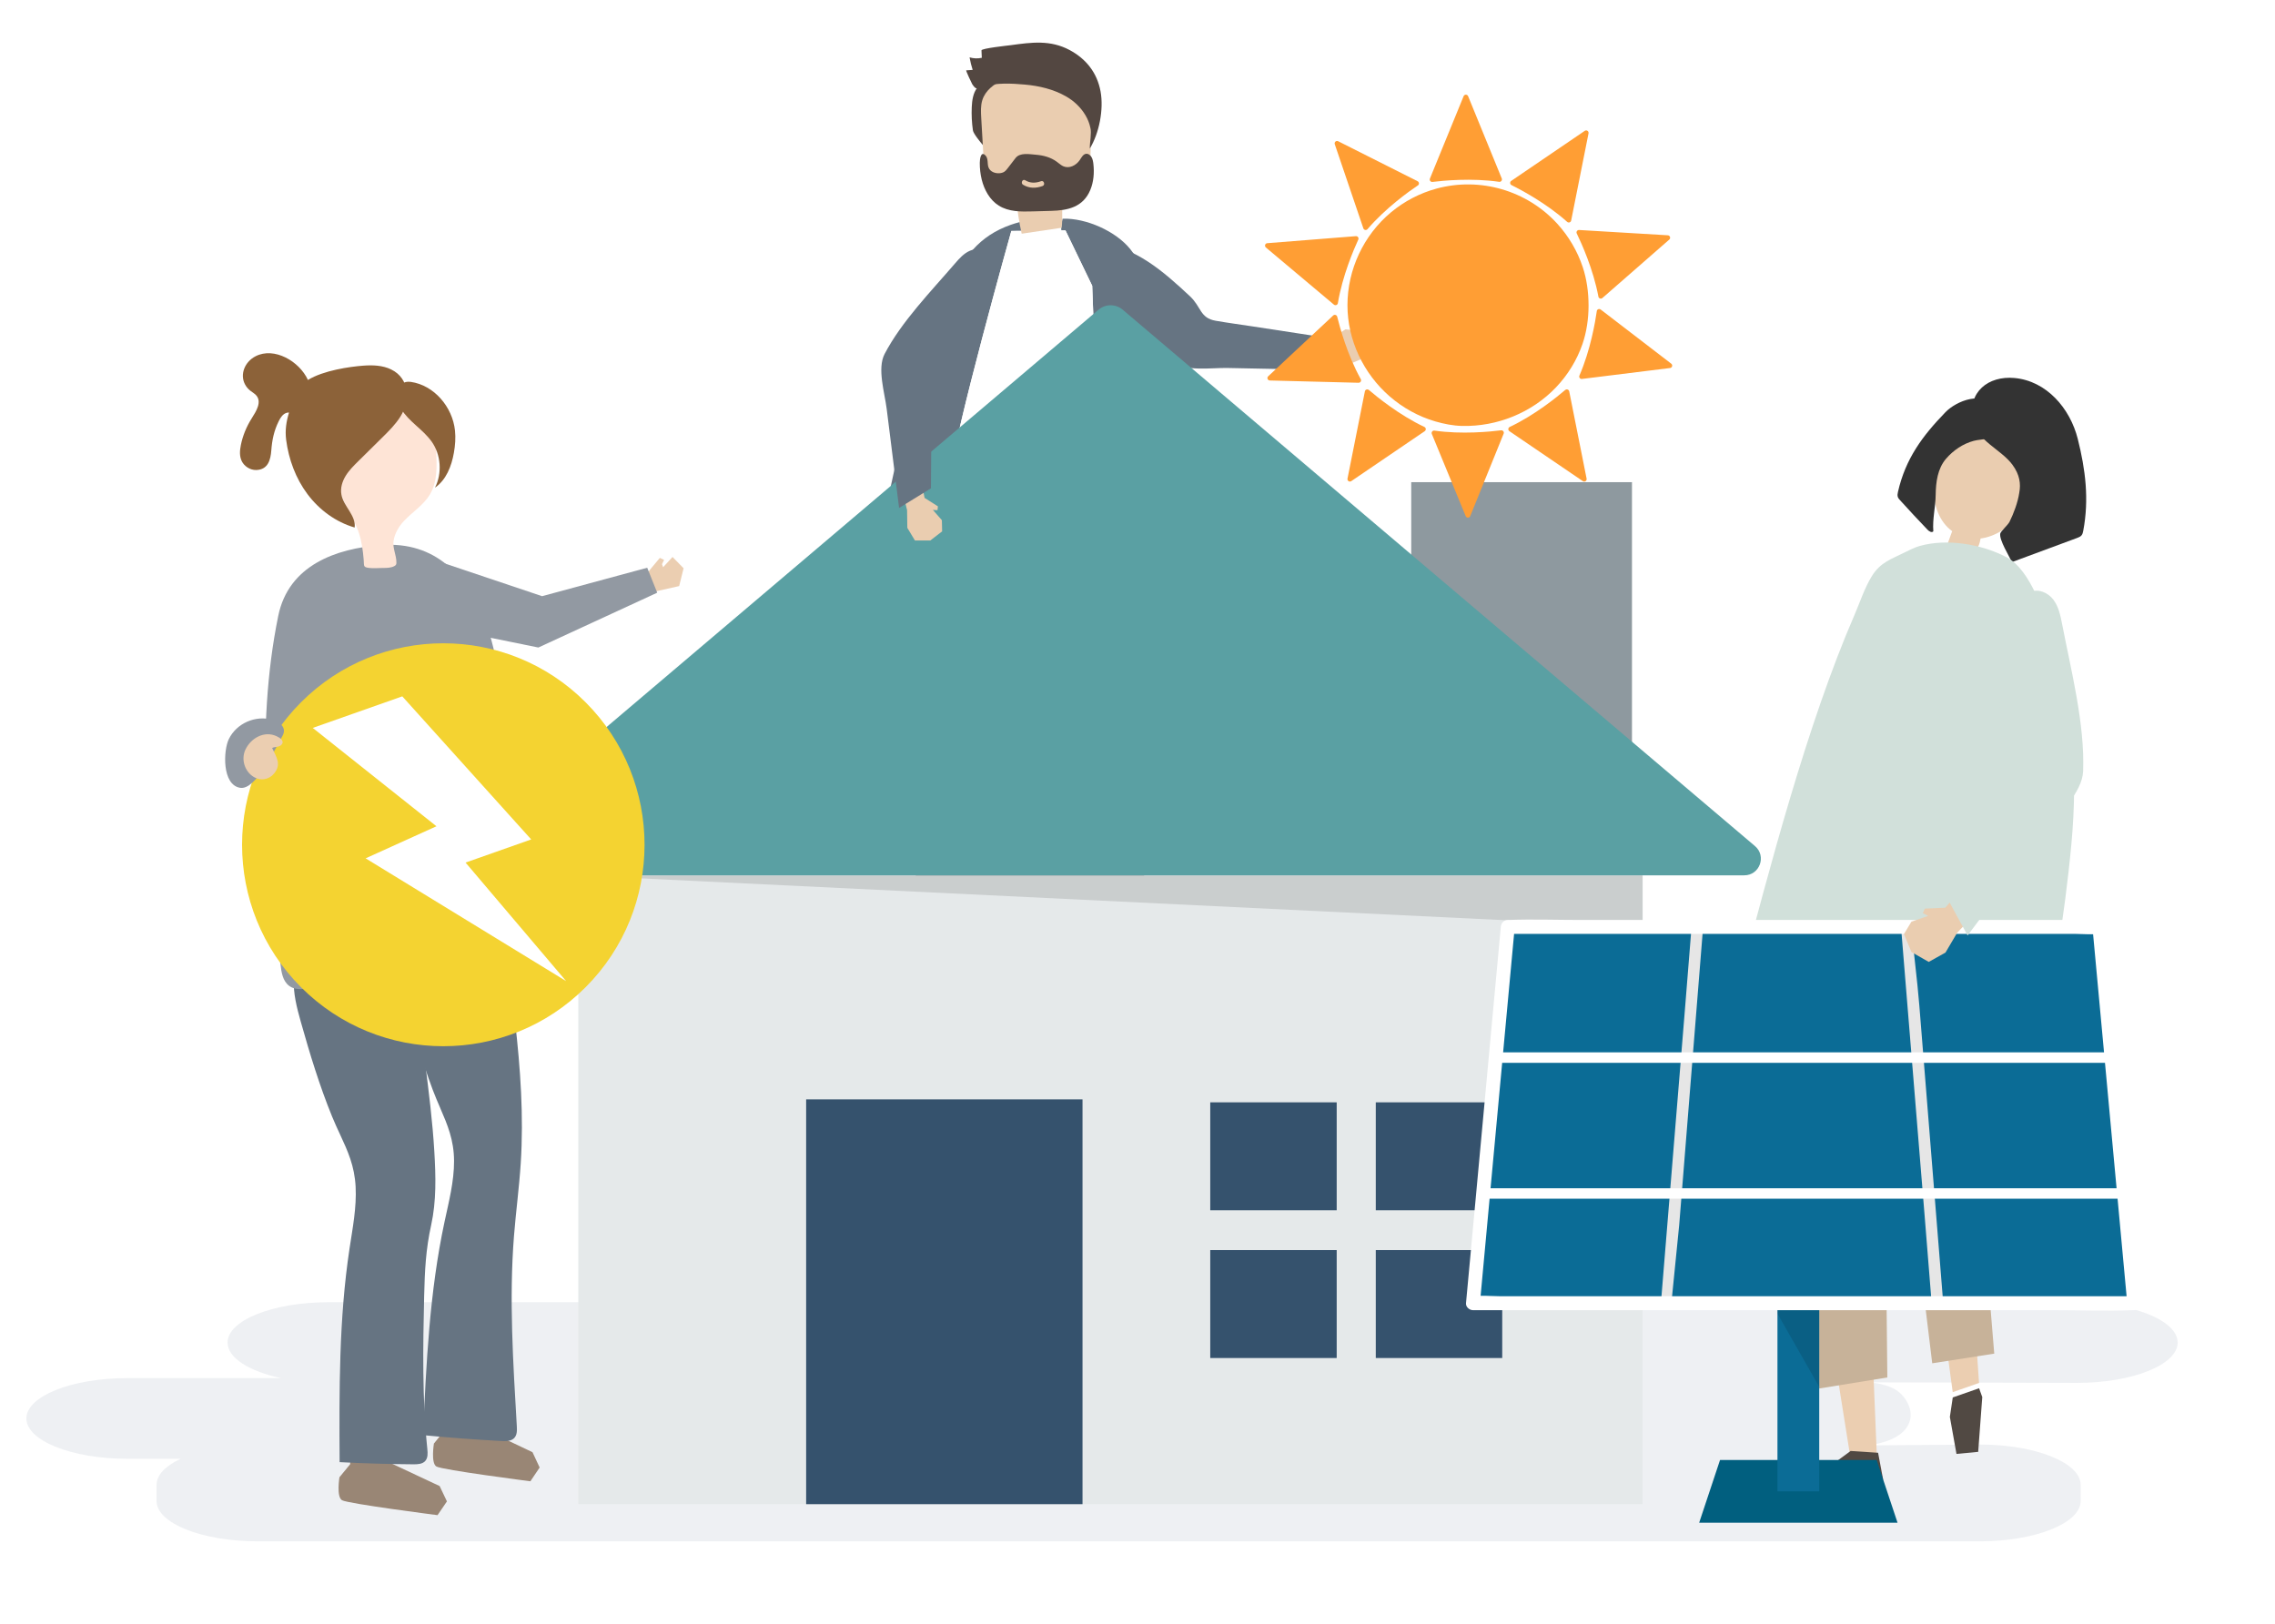 <svg width="458" height="327" viewBox="0 0 458 327" fill="none" xmlns="http://www.w3.org/2000/svg">
<path d="M458 0H0V327H458V0Z" fill="white"/>
<g style="mix-blend-mode:multiply" opacity="0.1">
<path d="M418.156 262.221H66.063C54.927 262.221 45.812 265.875 45.812 270.339C45.812 273.433 50.184 276.131 56.568 277.504H25.561C14.426 277.504 5.311 281.159 5.311 285.622C5.311 290.086 14.422 293.74 25.561 293.74H36.366C33.35 295.158 31.517 296.994 31.517 298.992V302.242C31.517 306.705 40.628 310.36 51.768 310.36H398.623C409.759 310.36 418.874 306.705 418.874 302.242V298.992C418.874 294.529 409.763 290.875 398.623 290.875L375.037 291.054C376.833 291.054 379.752 290.486 381.707 289.346C385.14 287.343 385.291 284.294 383.614 281.772C382.528 280.137 380.785 278.837 376.466 278.35L418.156 278.461C429.291 278.461 438.406 274.807 438.406 270.343C438.406 265.88 429.295 262.225 418.156 262.225V262.221Z" fill="#516784"/>
</g>
<path d="M262.301 69.296L265.926 69.12L268.003 66.7L268.742 66.892L268.563 67.812L270.865 66.312L273.098 66.585L274.571 69.218L274.122 72.279L271.387 73.428L267.86 72.966L262.913 73.424L262.301 69.296Z" fill="#EACDB0"/>
<path d="M264.203 67.567C260.26 66.962 256.316 66.361 252.373 65.756C249.826 65.367 247.267 65.028 244.732 64.587C241.54 64.031 241.87 61.811 239.552 59.645C234.335 54.773 228.534 49.63 221.419 49.079C220.709 49.022 219.962 49.022 219.325 49.344C218.121 49.953 217.709 51.556 218.044 52.864C218.378 54.172 219.285 55.247 220.17 56.269C224.971 61.795 230.171 68.609 236.119 72.921C238.792 74.859 243.821 74.033 247.128 74.098C253.814 74.233 260.5 74.368 267.187 74.499L264.207 67.57L264.203 67.567Z" fill="#667482"/>
<path d="M201.859 239.989V243.423L193.07 247.821L188.674 243.423L193.07 239.021H193.638L193.776 239.989H201.859Z" fill="#41352B"/>
<path d="M223.506 239.021H224.114L228.51 243.423L224.114 247.821L215.325 243.423V239.989H223.403L223.506 239.021Z" fill="#41352B"/>
<path d="M223.383 109.729C222.228 103.867 221.322 98.456 221.24 95.521C220.991 86.696 219.881 57.548 219.881 57.548L214.501 46.397L213.509 46.405C213.582 46.397 213.652 46.389 213.721 46.381C213.488 46.41 213.835 44.227 213.917 44.035C218.595 43.875 224.624 46.516 227.571 50.199C229.755 52.921 231.053 56.252 232.315 59.522C235.874 68.731 237.491 77.266 239.266 86.949C240.397 93.126 241.446 99.273 242.271 105.4C243.185 112.19 243.826 118.959 244.014 125.691C244.034 126.435 244.181 128.515 244.263 131C244.434 136.208 244.324 143.173 242.173 143.43C241.768 143.479 241.381 143.295 241.026 143.124C238.258 141.755 236.074 139.964 233.633 138.403L233.502 111.245L223.383 109.729Z" fill="#667482"/>
<path d="M173.905 137.643C174.456 131.863 175.028 126.083 175.726 120.32C177.118 108.826 179.016 97.356 182.22 86.23C183.445 81.979 184.857 77.785 186.274 73.596C187.996 68.494 189.715 63.389 191.438 58.288C193.577 51.944 197.185 47.476 203.504 45.261C204.635 44.864 205.822 44.558 207.047 44.337C207.076 44.468 207.104 44.603 207.121 44.742C207.194 45.351 207.365 46.025 207.745 46.467L203.598 46.508C203.598 46.508 191.895 88.155 191.466 95.337C191.303 98.067 190.76 104.023 190.156 110.297L183.8 111.25L183.527 135.251C183.171 135.354 182.816 135.456 182.465 135.55C180.449 136.093 178.808 137.589 177.134 138.767C174.661 140.5 173.575 141.186 173.914 137.647L173.905 137.643Z" fill="#667482"/>
<path d="M190.148 110.293C189.188 120.226 188.078 130.951 188.078 130.951C188.078 130.951 193.217 131.074 200.651 131.638C200.1 131.626 199.553 131.609 199.002 131.605C193.83 131.56 188.47 133.796 183.519 135.247L183.792 111.245L190.148 110.293Z" fill="#667482"/>
<path d="M224.841 134.663C228.384 134.851 228.825 134.18 228.825 134.18C228.825 134.18 225.628 121.105 223.383 109.729L233.503 111.245L233.633 138.403C232.776 137.855 231.886 137.332 230.923 136.866C229 135.934 226.943 135.223 224.836 134.659L224.841 134.663Z" fill="#667482"/>
<path d="M183.519 135.247C188.47 133.796 193.83 131.56 199.002 131.605C199.553 131.609 200.1 131.626 200.651 131.638C201.112 131.675 201.581 131.712 202.055 131.748C205.521 132.026 209.411 132.398 213.476 132.893C213.676 132.917 213.876 132.942 214.076 132.966C219.273 134.099 222.649 134.544 224.841 134.659C226.947 135.223 229.004 135.934 230.927 136.866C231.886 137.332 232.776 137.855 233.637 138.403L233.666 144.06L223.755 240.12H215.632V241.097H215.587L206.651 176.666L206.615 176.302L201.72 241.097H201.675V240.12H193.511L183.155 167.968L183.527 135.251L183.519 135.247Z" fill="#545150"/>
<path d="M188.082 130.951C188.082 130.951 193.221 131.074 200.655 131.638C201.116 131.675 201.585 131.712 202.059 131.748C205.524 132.026 209.415 132.398 213.48 132.893C213.68 132.917 213.88 132.942 214.08 132.966C219.277 134.099 222.652 134.54 224.845 134.659C228.388 134.847 228.829 134.176 228.829 134.176C228.829 134.176 225.632 121.1 223.387 109.725C222.232 103.863 221.326 98.452 221.244 95.517C220.995 86.692 219.885 57.544 219.885 57.544L214.505 46.393L213.513 46.401C212.141 46.565 210.77 46.733 209.398 46.896C209.043 46.937 208.676 46.982 208.337 46.867C208.165 46.81 208.019 46.72 207.892 46.61C207.839 46.565 207.794 46.512 207.749 46.459L203.602 46.499C203.602 46.499 191.899 88.147 191.47 95.329C191.307 98.059 190.764 104.015 190.16 110.289C189.2 120.222 188.09 130.947 188.09 130.947L188.082 130.951Z" fill="white"/>
<path d="M200.222 19.849C199.181 21.95 198.748 24.333 198.764 26.687C198.768 27.313 198.764 28.036 198.287 28.433C197.777 28.854 198.287 29.696 197.854 29.189C197.425 28.682 195.96 26.92 195.866 26.258C195.642 24.705 195.564 23.131 195.633 21.562C195.695 20.196 195.895 18.766 196.715 17.683C197.201 17.041 197.87 16.575 198.528 16.121C199.483 15.463 200.467 14.797 201.589 14.523C203.52 14.049 204.753 14.699 203.104 16.178C201.92 17.237 200.936 18.41 200.222 19.853V19.849Z" fill="#534741"/>
<path d="M213.697 45.87C211.027 46.266 208.353 46.663 205.684 47.059C205.157 44.721 204.794 42.334 204.606 39.931C202.247 39.645 199.459 39.019 198.532 36.567C198.242 35.794 198.189 34.94 198.14 34.106C197.94 30.652 197.74 27.198 197.54 23.744C197.471 22.551 197.405 21.32 197.752 20.188C198.361 18.206 200.091 16.951 201.814 16.129C206.202 14.032 211.435 13.832 215.705 16.264C216.844 16.91 217.926 17.764 218.624 18.962C219.697 20.809 219.693 23.16 219.652 25.355C219.615 27.382 219.575 29.414 219.538 31.441C219.493 33.775 219.285 36.469 217.574 37.789C216.664 38.492 215.456 38.672 214.689 39.559C213.333 41.12 214.121 43.736 213.697 45.866V45.87Z" fill="#EACDB0"/>
<path d="M197.634 36.15C198.161 38.279 199.287 40.278 201.067 41.398C203.084 42.665 205.533 42.633 207.851 42.567C209.117 42.53 210.386 42.494 211.652 42.461C214.856 42.371 218.02 41.782 219.493 38.263C220.171 36.64 220.322 34.789 220.118 33.007C220.061 32.516 219.975 32.017 219.726 31.605C219.477 31.192 219.028 30.893 218.587 30.979C218.024 31.09 217.713 31.731 217.375 32.234C216.632 33.329 215.252 33.992 214.085 33.489C213.738 33.338 213.436 33.101 213.133 32.864C213.011 32.765 212.884 32.667 212.758 32.573C211.505 31.649 210.007 31.273 208.525 31.155C207.239 31.053 205.333 30.673 204.443 31.829C203.924 32.504 203.406 33.178 202.888 33.849C202.675 34.127 202.455 34.408 202.169 34.593C201.875 34.785 201.528 34.858 201.19 34.883C200.332 34.944 199.344 34.588 199.01 33.718C198.863 33.338 198.859 32.913 198.826 32.504C198.789 32.095 198.708 31.662 198.442 31.363C197.438 30.231 197.259 32.124 197.25 32.77C197.242 33.906 197.365 35.046 197.634 36.146V36.15ZM206.382 36.289C207.431 36.931 208.492 36.882 209.602 36.481C210.17 36.272 210.468 37.245 209.896 37.454C208.562 37.94 207.215 37.965 205.953 37.196C205.427 36.877 205.851 35.966 206.382 36.289Z" fill="#534741"/>
<path d="M195.817 14.077C195.552 13.252 195.344 12.406 195.193 11.551C195.989 11.788 196.846 11.821 197.658 11.637C197.634 11.139 197.613 10.644 197.589 10.145C197.573 9.732 203.047 9.156 203.492 9.095C207.651 8.527 211.451 7.995 215.342 10.08C218.664 11.862 220.881 14.662 221.567 18.427C222.224 22.023 221.297 26.81 219.395 29.925C219.358 28.96 219.787 26.659 219.517 25.755C219.334 24.844 218.979 23.977 218.505 23.18C217.566 21.594 216.166 20.29 214.582 19.391C212.056 17.956 209.17 17.282 206.304 17.029C203.683 16.796 200.491 16.62 197.952 17.458C196.732 17.858 196.544 18.185 195.732 16.955C195.589 16.738 194.409 14.175 194.511 14.167C194.944 14.139 195.377 14.11 195.813 14.077H195.817Z" fill="#534741"/>
<path d="M129.819 115.962L130.987 119.306L136.73 118.014L137.62 114.425L135.395 112.153L133.497 114.217L133.277 113.592L133.693 112.741L132.84 112.337L129.819 115.962Z" fill="#EBCEB1"/>
<path d="M85.991 112.271L109.136 120.046L130.297 114.319L132.309 119.347L108.381 130.387L74.892 123.561L85.991 112.271Z" fill="#9299A2"/>
<path d="M70.786 291.643L70.48 294.86L68.337 297.46C68.337 297.46 67.692 301.384 68.847 302.083C70.002 302.782 88.085 305.095 88.085 305.095L89.975 302.324L88.506 299.234L78.974 294.766L75.721 291.083L70.786 291.647V291.643Z" fill="#998675"/>
<path d="M89.775 284.854L89.469 288.071L87.355 290.674C87.355 290.674 86.714 294.598 87.849 295.293C88.983 295.988 106.777 298.273 106.777 298.273L108.642 295.502L107.201 292.416L97.829 287.964L94.633 284.286L89.775 284.858V284.854Z" fill="#998675"/>
<path d="M68.48 228.483C70.007 231.774 71.378 234.753 71.594 238.976C71.807 243.129 70.994 247.253 70.374 251.361C68.219 265.581 68.292 280.035 68.37 294.419C73.321 294.676 78.281 294.823 83.24 294.856C84.085 294.86 85.036 294.819 85.6 294.194C86.167 293.568 86.118 292.612 86.028 291.77C84.979 281.543 85.151 271.206 85.392 260.938C85.51 255.882 85.722 251.561 86.8 246.689C87.869 241.849 87.731 236.826 87.441 231.908C86.734 219.871 84.4 208.037 83.836 196.004C83.734 193.821 83.546 191.475 82.154 189.795C80.477 187.776 77.575 187.342 74.95 187.318C67.737 187.257 59.589 188.328 59.153 197.079C59.005 199.997 59.748 202.879 60.54 205.691C62.353 212.133 64.329 218.645 66.863 224.845C67.39 226.137 67.941 227.322 68.476 228.471L68.48 228.483Z" fill="#667482"/>
<path d="M88.633 223.133C90.086 226.493 91.392 229.542 91.409 233.768C91.425 237.925 90.351 242.005 89.482 246.076C86.469 260.174 85.808 274.611 85.159 288.982C90.404 289.489 95.662 289.881 100.928 290.164C101.822 290.213 102.834 290.217 103.467 289.62C104.103 289.023 104.095 288.067 104.046 287.22C103.307 274.443 102.467 261.625 103.475 248.867C103.863 243.987 104.52 239.123 104.834 234.238C105.451 224.723 104.773 215.182 103.695 205.716C103.034 199.883 104.152 187.42 98.299 183.844C95.65 182.225 92.282 181.959 89.163 182.409C87.571 182.638 85.984 183.051 84.632 183.876C82.028 185.462 80.636 188.405 80.334 191.311C80.028 194.218 80.673 197.136 81.371 199.985C82.967 206.513 84.734 213.11 87.11 219.429C87.604 220.745 88.131 221.955 88.637 223.133H88.633Z" fill="#667482"/>
<path d="M63.765 113.302C59.948 115.521 57.054 118.934 56.013 124.031C51.319 147.04 53.887 170.841 56.471 194.181C56.646 195.775 56.924 197.553 58.209 198.51C59.663 199.593 61.7 199.127 63.443 198.628C77.146 194.72 91.176 191.961 105.34 190.388C104.634 173.232 103.124 156.114 100.817 139.102C100.193 134.503 99.499 129.868 97.825 125.539C94.086 115.881 87.649 108.961 76.758 109.758C72.137 110.097 67.512 111.123 63.773 113.302H63.765Z" fill="#9299A2"/>
<path d="M87.8 90.902C87.959 93.841 88.073 96.972 86.587 99.506C85.318 101.668 83.085 103.046 81.362 104.865C80.313 105.973 79.436 107.415 79.228 108.952C79.023 110.469 79.823 111.769 79.803 113.285C79.803 113.428 79.795 113.575 79.725 113.698C79.652 113.833 79.521 113.923 79.387 113.992C78.697 114.36 77.885 114.364 77.105 114.364C76.186 114.364 75.178 114.475 74.268 114.356C73.076 114.201 73.321 113.96 73.219 112.741C73.068 110.927 72.839 109.099 72.268 107.362C71.092 103.773 68.549 100.696 67.855 96.943C67.088 92.79 68.325 88.736 69.671 84.803C70.276 83.046 70.937 81.251 72.157 79.849C74.839 76.767 81.073 75.831 84.016 79.028C87.518 82.829 87.534 85.919 87.804 90.906L87.8 90.902Z" fill="#FEE4D6"/>
<path d="M86.873 88.879C88.775 91.54 89.057 95.275 87.571 98.194C89.824 96.649 90.902 93.869 91.375 91.176C91.637 89.696 91.755 88.18 91.596 86.684C91.102 81.959 87.404 77.569 82.705 76.898C79.599 76.457 79.578 80.426 80.77 82.367C82.342 84.922 85.134 86.455 86.865 88.874L86.873 88.879Z" fill="#8C6239"/>
<path d="M78.766 74.401C77.031 73.55 75.019 73.485 73.092 73.632C70.455 73.837 65.141 74.568 61.993 76.51C60.258 72.713 55.185 69.806 51.45 71.736C49.262 72.864 48.294 75.357 49.286 77.323C49.531 77.814 49.886 78.272 50.352 78.644C50.739 78.954 51.205 79.208 51.535 79.559C52.788 80.9 51.601 82.772 50.658 84.268C49.592 85.956 48.853 87.783 48.482 89.659C48.274 90.718 48.184 91.838 48.662 92.839C49.139 93.841 50.311 94.687 51.617 94.642C53.984 94.56 54.478 92.545 54.617 90.714C54.776 88.601 55.148 86.753 56.123 84.791C56.479 84.072 56.964 83.316 57.74 83.119C57.887 83.083 58.038 83.066 58.185 83.07C57.65 84.832 57.352 86.618 57.609 88.584C58.12 92.504 59.532 96.334 61.9 99.498C64.267 102.662 67.606 105.131 71.402 106.222C71.692 103.814 69.169 101.967 68.729 99.584C68.492 98.292 68.896 96.951 69.582 95.832C70.263 94.712 71.206 93.779 72.141 92.856C73.749 91.266 75.358 89.676 76.966 88.09C78.276 86.794 79.603 85.482 80.587 83.921C82.591 80.749 82.538 76.252 78.77 74.405L78.766 74.401Z" fill="#8C6239"/>
<path d="M328.548 97.091H284.107V170.449H328.548V97.091Z" fill="#8E999F"/>
<path d="M330.694 176.261H116.422V302.863H330.694V176.261Z" fill="#E5E9EA"/>
<path d="M217.93 221.375H162.292V302.884H217.93V221.375Z" fill="#35526D"/>
<g style="mix-blend-mode:multiply" opacity="0.12">
<path d="M330.69 176.261V186.635L116.422 176.261H330.69Z" fill="black"/>
</g>
<path d="M351.153 176.261H95.927C92.849 176.261 91.445 172.423 93.792 170.428L221.15 62.363C222.554 61.169 224.616 61.169 226.02 62.363L353.309 170.367C355.68 172.378 354.26 176.257 351.153 176.257V176.261Z" fill="#5AA0A3"/>
<path d="M269.101 221.968H243.646V243.705H269.101V221.968Z" fill="#35526D"/>
<path d="M302.427 221.968H276.971V243.705H302.427V221.968Z" fill="#35526D"/>
<path d="M269.101 251.717H243.646V273.454H269.101V251.717Z" fill="#35526D"/>
<path d="M302.427 251.717H276.971V273.454H302.427V251.717Z" fill="#35526D"/>
<path d="M117.894 198.788C133.716 182.945 133.716 157.258 117.894 141.415C102.072 125.572 76.42 125.572 60.599 141.415C44.777 157.258 44.777 182.945 60.599 198.788C76.42 214.631 102.072 214.631 117.894 198.788Z" fill="#F4D331"/>
<path d="M62.96 146.574L80.987 140.218L106.94 169.03L93.726 173.69L113.973 197.557L73.606 172.836L87.865 166.378L62.96 146.574Z" fill="white"/>
<path d="M403.105 188.254L395.835 240.635L398.415 278.477L393.12 280.325L388.377 245.36L378.262 181.465L403.105 188.254Z" fill="#EBCEB1"/>
<path d="M393.128 281.392L392.544 285.312L393.875 292.763L398.247 292.35L399.067 281.314L398.427 279.544L393.128 281.392Z" fill="#514943"/>
<path d="M360.256 186.696L362.595 231.123L372.482 293.233L377.842 293.159L375.458 235.575L382.409 182.486L360.256 186.696Z" fill="#EBCEB1"/>
<path d="M372.572 292.17L365.722 297.198L366.575 300.958L379.115 297.962L378.095 292.534L372.572 292.17Z" fill="#514943"/>
<path d="M359.077 193.355L359.297 244.923L365.6 279.695L379.956 277.37L379.54 237.181L382.52 193.04L381.042 186.353L360.277 188.716L359.077 193.355Z" fill="#C7B299"/>
<path d="M384.548 237.942L388.993 274.516L401.48 272.571L398.619 237.753L403.248 193.232L400.529 181.174L379.552 184.71L384.548 237.942Z" fill="#C7B299"/>
<path d="M409.449 95.059C408.494 85.981 396.966 80.413 392.043 89.663C390.565 92.443 389.386 95.476 389.32 98.631C389.255 101.787 390.455 105.085 392.966 106.925C392.982 106.937 392.994 106.945 393.011 106.953C392.733 107.718 392.459 108.482 392.182 109.242C392.121 109.406 392.063 109.59 392.125 109.749C392.198 109.933 392.398 110.023 392.582 110.089C393.472 110.428 394.366 110.767 395.256 111.102C395.696 111.27 396.158 111.442 396.631 111.393C397.66 111.286 398.313 110.195 398.57 109.177C398.631 108.932 398.684 108.682 398.733 108.433C404.591 107.701 410.073 100.986 409.449 95.055V95.059Z" fill="#EACDB0"/>
<path d="M391.769 92.377C390.059 94.38 389.724 97.103 389.688 99.653C389.655 102.147 389.018 104.489 389.214 106.99C388.896 107.33 388.357 106.99 388.039 106.655C386.169 104.705 384.328 102.727 382.516 100.724C382.332 100.524 382.144 100.311 382.062 100.054C381.956 99.723 382.026 99.363 382.103 99.024C383.634 92.32 387.038 87.775 391.651 83.005C393.892 80.691 399.252 78.574 401.57 82.106C402.097 82.911 402.179 83.929 402.199 84.897C402.211 85.474 402.203 86.07 401.991 86.606C401.142 88.748 399.084 88.306 397.35 88.768C395.211 89.336 393.21 90.689 391.769 92.382V92.377Z" fill="#333333"/>
<path d="M406.518 99.216C406.22 101.17 405.424 103.32 404.554 105.077C404.252 105.686 402.803 106.986 402.697 107.411C402.395 108.65 404.518 111.993 405.024 113.191C409.396 111.572 413.772 109.95 418.143 108.331C418.478 108.208 418.829 108.069 419.058 107.791C419.262 107.538 419.335 107.199 419.397 106.876C420.601 100.524 419.841 94.532 418.294 88.38C416.751 82.232 412.02 76.702 405.538 76.113C400.301 75.639 396.088 78.913 397.162 84.558C397.974 88.817 402.86 90.444 405.171 93.624C406.62 95.619 406.849 97.417 406.518 99.216Z" fill="#333333"/>
<path d="M403.762 112.104C403.86 112.157 403.962 112.206 404.06 112.259C408.767 114.777 411.616 123.618 413.237 128.809C417.412 142.2 418.298 155.689 417.033 169.693C416.351 177.234 415.331 184.743 414.159 192.223C413.837 194.291 409.677 212.619 410.575 213.192C401.358 207.318 391.949 201.677 381.862 197.676C371.776 193.674 360.877 197.214 350.072 198.166C356.178 175.01 363.828 145.76 373.323 123.868C374.458 121.247 375.352 118.415 376.854 115.991C378.585 113.199 380.74 112.598 383.548 111.188C384.507 110.706 385.475 110.219 386.504 109.929C391.912 108.409 398.794 109.541 403.766 112.104H403.762Z" fill="#D1E0DA"/>
<path d="M382.009 306.616H342.075L346.276 293.985H377.805L382.009 306.616Z" fill="#015F7F"/>
<path d="M366.245 258.207H357.836V300.3H366.245V258.207Z" fill="#0B6C96"/>
<path opacity="0.12" d="M357.836 264.523L366.245 279.254V260.312L357.836 262.417V264.523Z" fill="black"/>
<path d="M429.65 262.417H296.532L303.541 186.647H422.645L429.65 262.417Z" fill="#0B6C96"/>
<path d="M391.124 261.351C389.549 241.71 387.973 222.07 386.393 202.433C385.944 196.858 385.263 192.223 384.814 186.647C384.695 185.168 382.593 185.147 382.711 186.647C384.287 206.3 385.871 224.923 387.446 244.576L388.785 261.253C388.904 262.732 391.239 262.851 391.12 261.351H391.124Z" fill="#E6E6E6"/>
<path d="M334.372 262.417C335.948 242.777 337.528 224.175 339.107 204.534C339.556 198.959 340.001 193.388 340.45 187.812C340.569 186.333 342.904 186.214 342.785 187.714C341.21 207.367 339.63 227.024 338.054 246.676L336.479 262.417C336.36 263.897 334.258 263.918 334.376 262.417H334.372Z" fill="#E6E6E6"/>
<path d="M431.051 262.417C430.259 253.866 429.471 245.319 428.679 236.768C427.422 223.161 426.16 209.554 424.903 195.942C424.617 192.844 424.332 189.746 424.042 186.647C423.972 185.891 423.458 185.245 422.642 185.245H318.249C313.428 185.245 308.566 185.066 303.745 185.245C303.676 185.245 303.607 185.245 303.541 185.245C302.733 185.245 302.21 185.891 302.141 186.647C301.349 195.199 300.561 203.745 299.769 212.297C298.512 225.904 297.251 239.511 295.994 253.122C295.708 256.221 295.422 259.319 295.132 262.417C295.063 263.174 295.83 263.819 296.532 263.819H413.331C418.682 263.819 424.074 264.016 429.422 263.819C429.495 263.819 429.573 263.819 429.646 263.819C429.891 263.819 430.104 263.766 430.283 263.676C430.757 263.509 431.112 263.088 431.046 262.417H431.051ZM315.408 188.049H417.792C418.952 188.049 420.188 188.16 421.38 188.123C422.115 196.049 422.846 203.974 423.581 211.9H302.606C303.1 206.578 303.59 201.26 304.084 195.938C304.329 193.306 304.57 190.678 304.815 188.045H315.412L315.408 188.049ZM302.411 214.009H423.772C424.552 222.429 425.328 230.846 426.107 239.266H300.076C300.153 238.432 300.231 237.602 300.308 236.768C301.01 229.182 301.712 221.596 302.415 214.009H302.411ZM416.4 261.011H301.966C300.708 261.011 299.369 260.897 298.075 260.921C298.68 254.402 299.28 247.886 299.884 241.367H426.307C426.671 245.283 427.03 249.203 427.393 253.118C427.638 255.751 427.879 258.379 428.124 261.011H416.404H416.4Z" fill="white"/>
<path d="M394.709 179.204L391.627 182.773L387.5 182.965L387.1 183.876L388.185 184.428L384.81 185.581L383.299 188.086L384.81 191.704L388.292 193.694L391.659 191.814L394.006 187.837L398.435 183.136L394.709 179.204Z" fill="#EACDB0"/>
<path d="M391.422 179.768C393.961 175.247 396.504 170.727 399.043 166.202C400.684 163.283 402.387 160.389 403.966 157.438C405.954 153.727 403.419 152.288 403.064 148.176C402.264 138.93 401.66 128.879 406.791 121.149C407.305 120.377 407.901 119.613 408.738 119.216C410.322 118.468 412.294 119.33 413.359 120.724C414.424 122.114 414.8 123.9 415.135 125.625C416.935 134.961 419.731 145.744 419.372 155.288C419.213 159.58 414.339 164.068 411.763 167.506C406.546 174.459 401.329 181.416 396.113 188.368L391.422 179.768Z" fill="#D1E0DA"/>
<path d="M46.065 148.826C47.633 145.629 51.433 143.962 54.907 144.943C55.976 145.245 57.184 146.05 57.168 147.191C57.16 147.669 56.931 148.086 56.703 148.483C55.343 150.845 51.519 159.151 48.347 158.636C44.653 158.035 44.959 151.078 46.065 148.826Z" fill="#9299A2"/>
<path d="M55.731 148.266C53.254 147.068 50.519 148.597 49.412 150.939C48.486 152.901 49.253 155.366 51.119 156.47C52.49 157.283 54.127 157.001 55.156 155.783C56.719 153.927 55.654 152.468 54.788 150.616C55.094 150.465 55.441 150.432 55.776 150.371C56.111 150.31 56.458 150.203 56.682 149.942C57.352 149.161 56.307 148.544 55.727 148.266H55.731Z" fill="#EBCEB1"/>
<path d="M185.437 96.69L186.135 100.258L188.821 101.963L188.739 102.727L187.804 102.678L189.616 104.746L189.67 106.994L187.282 108.838L184.192 108.834L182.661 106.287L182.612 102.727L181.444 97.891L185.437 96.69Z" fill="#EACDB0"/>
<path d="M187.416 98.329C187.445 94.335 187.473 90.338 187.502 86.344C187.522 83.765 187.486 81.182 187.559 78.603C187.649 75.361 189.89 75.369 191.698 72.757C195.76 66.884 200.005 60.397 199.528 53.268C199.479 52.557 199.373 51.817 198.964 51.233C198.193 50.125 196.544 49.949 195.303 50.472C194.058 50.996 193.127 52.046 192.245 53.068C187.478 58.619 181.493 64.754 178.089 71.27C176.558 74.2 178.101 79.064 178.509 82.347C179.342 88.993 180.171 95.635 181.004 102.282L187.42 98.329H187.416Z" fill="#667482"/>
<path d="M319.808 61.501C319.804 64.194 319.4 66.888 318.596 69.234C317.473 72.508 315.628 75.508 313.24 78.01C308.362 83.119 301.386 85.931 294.341 85.768C292.54 85.727 290.708 85.363 288.985 84.865C285.589 83.88 282.425 82.13 279.756 79.808C274.49 75.226 271.269 68.478 271.269 61.468C271.269 54.282 274.518 47.354 280.033 42.755C282.711 40.523 285.862 38.88 289.226 37.969C297.982 35.606 307.395 38.349 313.518 45.061C315.812 47.578 317.571 50.571 318.645 53.808C319.424 56.158 319.808 58.836 319.804 61.505L319.808 61.501Z" fill="#FF9E34"/>
<path d="M288.385 36.632C290.495 36.371 296.275 35.803 301.81 36.612C302.186 36.665 302.476 36.289 302.333 35.937L295.561 19.375C295.393 18.966 294.818 18.966 294.651 19.375L287.87 35.958C287.727 36.305 288.009 36.677 288.385 36.632Z" fill="#FF9E34"/>
<path d="M304.296 37.27C306.203 38.218 311.334 40.945 315.502 44.676C315.783 44.93 316.232 44.775 316.306 44.403L319.8 26.851C319.886 26.418 319.404 26.099 319.041 26.348L304.239 36.424C303.929 36.636 303.958 37.102 304.296 37.27Z" fill="#FF9E34"/>
<path d="M317.432 47.014C318.363 48.931 320.767 54.225 321.788 59.731C321.857 60.103 322.306 60.258 322.592 60.009L336.058 48.241C336.389 47.95 336.205 47.407 335.764 47.378L317.901 46.311C317.526 46.291 317.265 46.679 317.428 47.014H317.432Z" fill="#FF9E34"/>
<path d="M321.465 62.649C321.163 64.758 320.196 70.493 317.967 75.627C317.816 75.974 318.102 76.355 318.477 76.305L336.213 74.106C336.65 74.053 336.801 73.497 336.45 73.228L322.245 62.326C321.947 62.097 321.514 62.273 321.461 62.645L321.465 62.649Z" fill="#FF9E34"/>
<path d="M315.106 78.525C313.489 79.911 308.987 83.585 303.929 85.972C303.586 86.136 303.554 86.61 303.868 86.823L318.653 96.882C319.016 97.131 319.498 96.812 319.412 96.379L315.914 78.807C315.84 78.439 315.4 78.284 315.114 78.529L315.106 78.525Z" fill="#FF9E34"/>
<path d="M285.442 37.331C283.678 38.521 278.943 41.893 275.302 46.144C275.057 46.43 274.592 46.336 274.469 45.98L268.714 29.038C268.571 28.621 269.008 28.241 269.4 28.441L285.389 36.493C285.723 36.661 285.756 37.131 285.446 37.339L285.442 37.331Z" fill="#FF9E34"/>
<path d="M273.449 48.249C272.555 50.182 270.257 55.525 269.338 61.047C269.277 61.419 268.828 61.582 268.538 61.337L254.847 49.835C254.512 49.553 254.684 49.001 255.125 48.968L272.963 47.554C273.339 47.525 273.604 47.906 273.449 48.249Z" fill="#FF9E34"/>
<path d="M269.203 63.769C269.71 65.837 271.232 71.454 273.951 76.346C274.134 76.677 273.885 77.082 273.506 77.074L255.639 76.616C255.198 76.604 254.994 76.064 255.316 75.766L268.391 63.532C268.665 63.275 269.114 63.409 269.203 63.773V63.769Z" fill="#FF9E34"/>
<path d="M275.584 78.525C277.2 79.911 281.703 83.585 286.76 85.972C287.103 86.136 287.136 86.61 286.821 86.823L272.036 96.882C271.673 97.131 271.191 96.812 271.277 96.379L274.775 78.807C274.849 78.439 275.29 78.284 275.575 78.529L275.584 78.525Z" fill="#FF9E34"/>
<path d="M302.198 86.647C300.088 86.917 294.308 87.501 288.773 86.708C288.397 86.655 288.111 87.031 288.254 87.383L295.071 103.929C295.239 104.338 295.814 104.333 295.982 103.929L302.713 87.325C302.856 86.978 302.57 86.606 302.198 86.651V86.647Z" fill="#FF9E34"/>
</svg>
